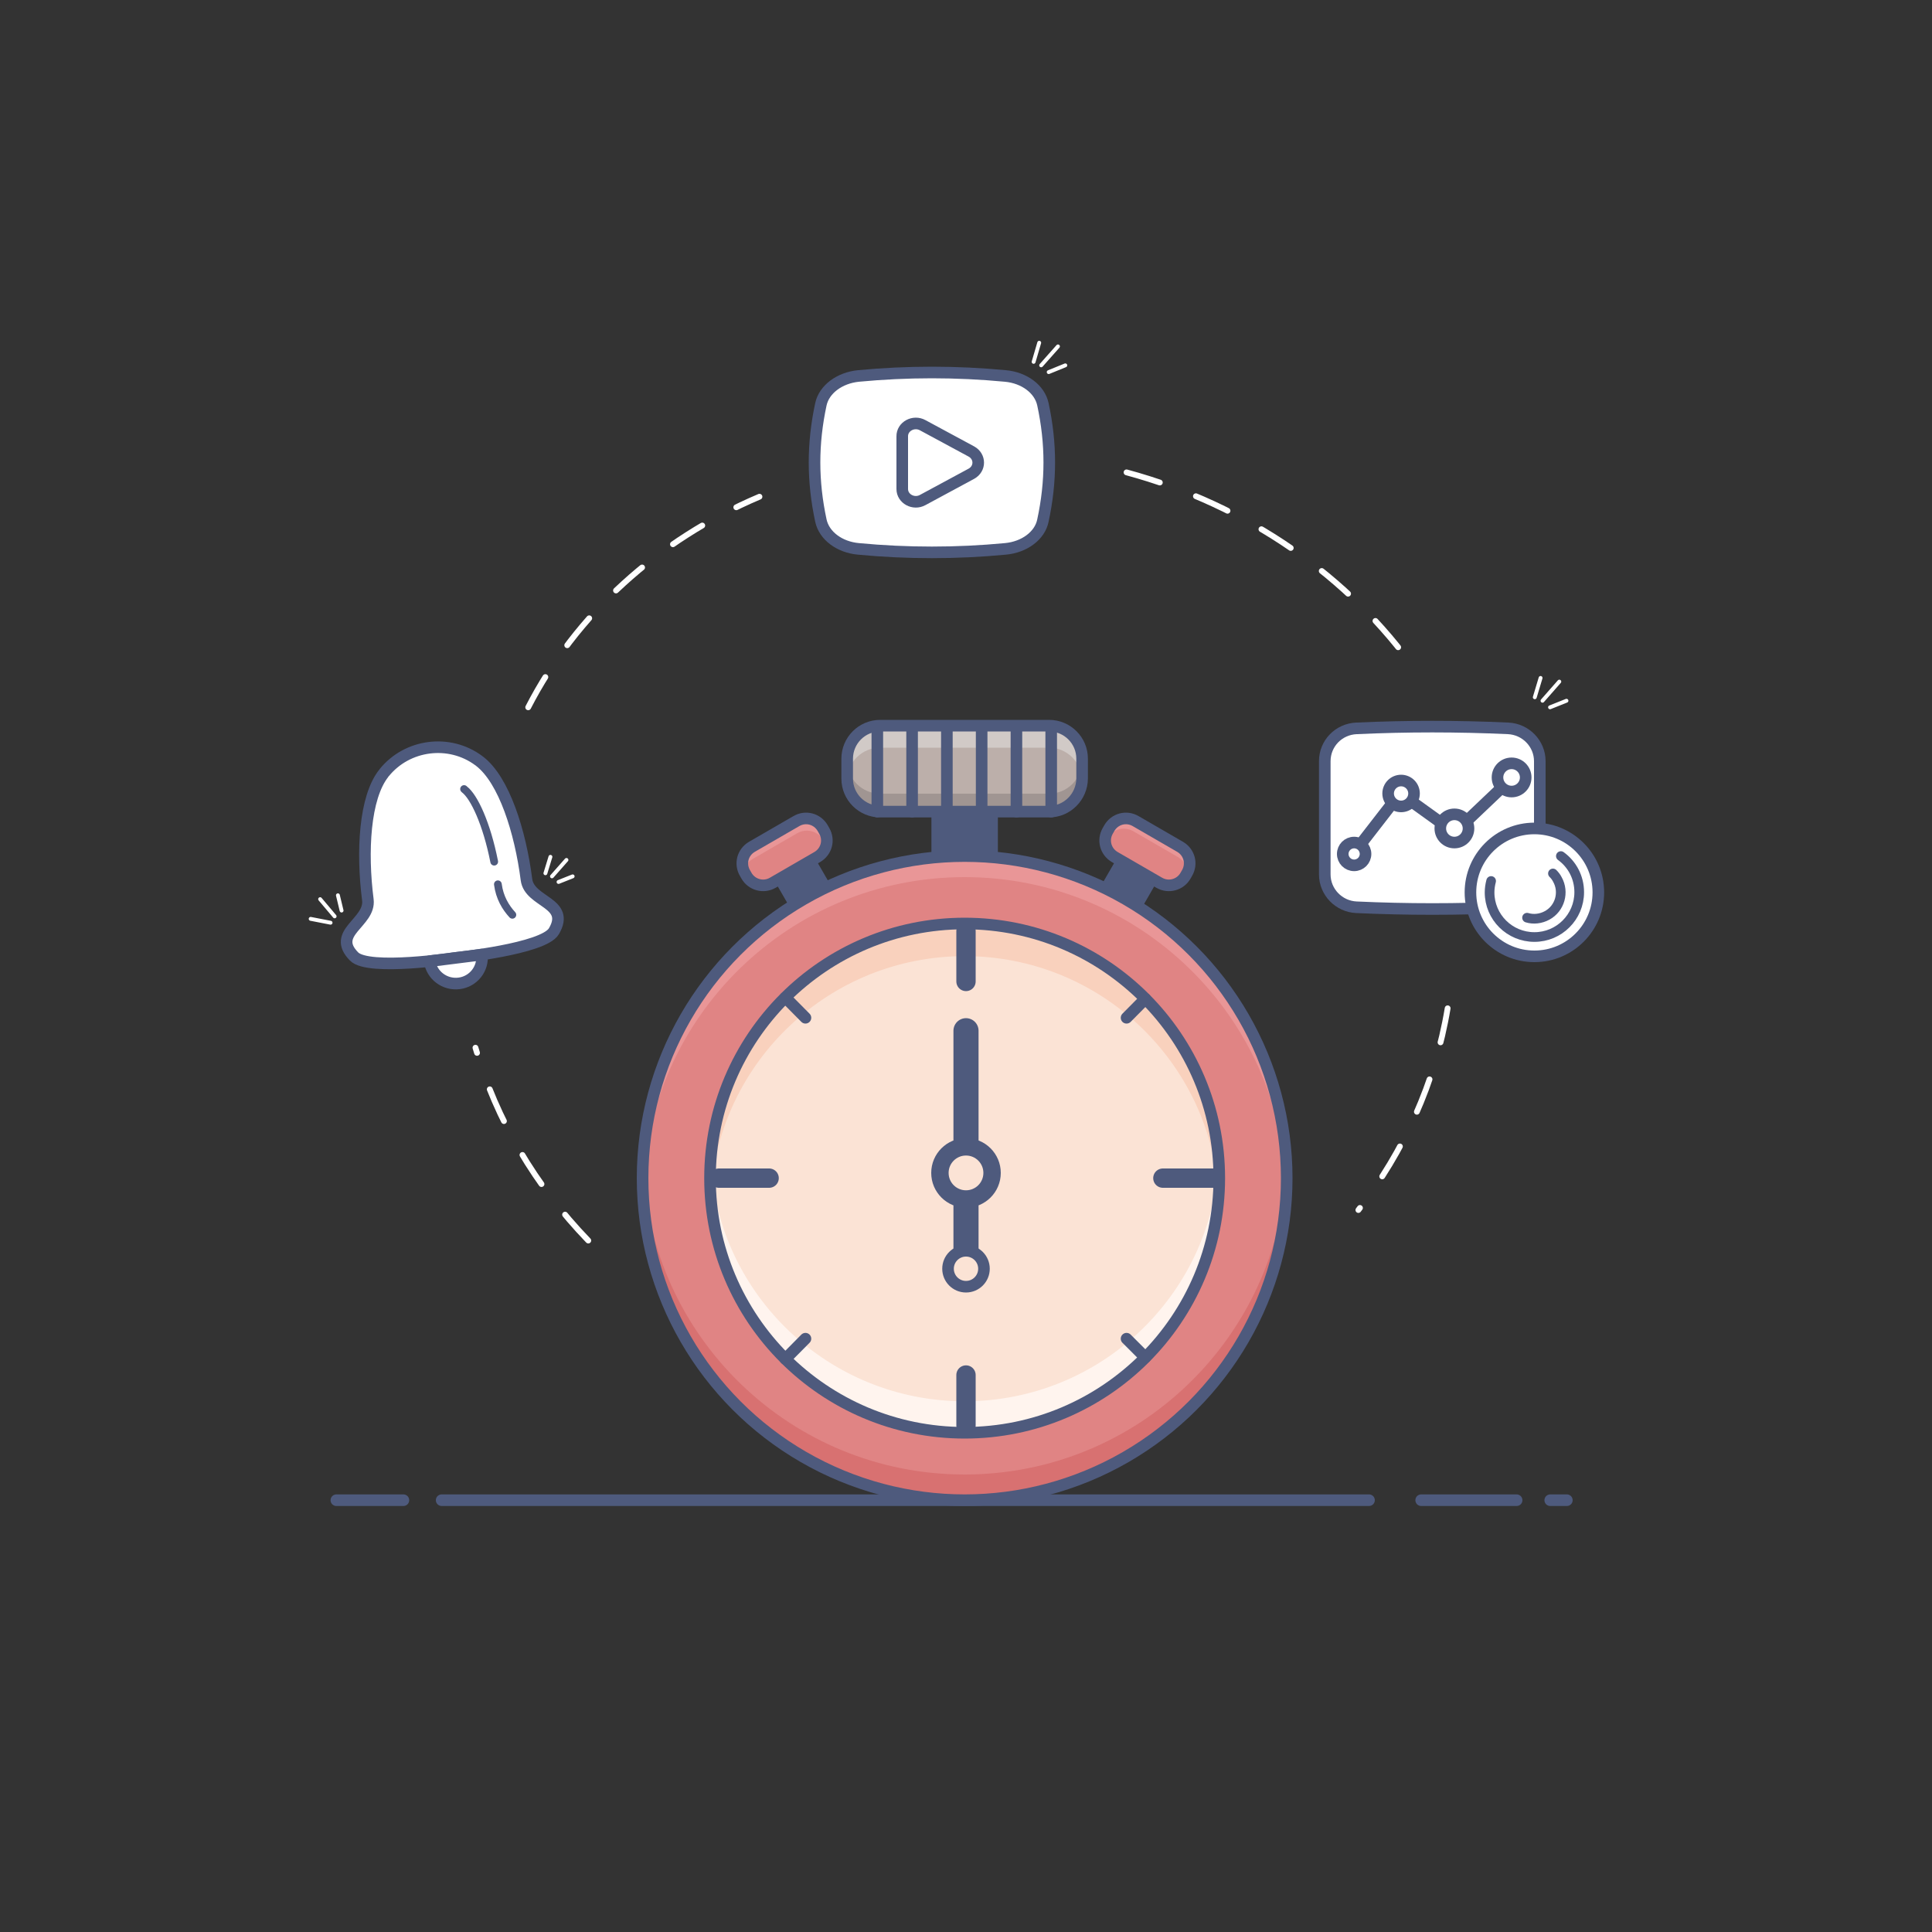 <?xml version="1.0" encoding="utf-8"?>
<!-- Generator: Adobe Illustrator 23.1.1, SVG Export Plug-In . SVG Version: 6.00 Build 0)  -->
<svg version="1.1" id="Layer_1" xmlns="http://www.w3.org/2000/svg" xmlns:xlink="http://www.w3.org/1999/xlink" x="0px" y="0px"
	 viewBox="0 0 1000 1000" style="enable-background:new 0 0 1000 1000;" xml:space="preserve">
<rect x="0" y="0" width="1000" height="1000" fill="#333333" stroke="none"/>
<style type="text/css">
	.st0{fill:none;}
	.st1{fill:none;stroke:#4E5A7D;stroke-width:6;stroke-linecap:round;stroke-linejoin:round;stroke-miterlimit:10;}
	.st2{fill:#4E5A7D;}
	.st3{fill:#BCAFAA;}
	.st4{fill:#A09592;}
	.st5{fill:#D1CAC7;}
	.st6{fill:#E08484;}
	.st7{fill:#E99697;}
	.st8{fill:#D87171;}
	.st9{fill:#FBE3D5;}
	.st10{fill:#FFF4EE;}
	.st11{fill:#F9D1BD;}
	.st12{fill:none;stroke:#4E5A7D;stroke-width:13;stroke-linecap:round;stroke-linejoin:round;stroke-miterlimit:10;}
	.st13{fill:none;stroke:#4E5A7D;stroke-width:10;stroke-linecap:round;stroke-linejoin:round;stroke-miterlimit:10;}
	.st14{fill:none;stroke:#4E5A7D;stroke-width:9;stroke-linecap:round;stroke-linejoin:round;stroke-miterlimit:10;}
	.st15{fill:#FFFFFF;}
	.st16{fill:none;stroke:#4E5A7D;stroke-width:4;stroke-linecap:round;stroke-linejoin:round;stroke-miterlimit:10;}
	.st17{fill:none;stroke:#FFFFFF;stroke-width:2;stroke-linecap:round;stroke-linejoin:round;stroke-miterlimit:10;}
	.st18{fill:none;stroke:#4E5A7D;stroke-width:5;stroke-linecap:round;stroke-linejoin:round;stroke-miterlimit:10;}
	
		.st19{fill:none;stroke:#FFFFFF;stroke-width:3;stroke-linecap:round;stroke-linejoin:round;stroke-miterlimit:10;stroke-dasharray:18,20;}
</style>
<rect id="XMLID_133_" class="st0" width="1000" height="1000"/>
<line id="XMLID_382_" class="st1" x1="228.6" y1="776.5" x2="708.6" y2="776.5"/>
<line id="XMLID_381_" class="st1" x1="735.6" y1="776.5" x2="785" y2="776.5"/>
<line id="XMLID_380_" class="st1" x1="174.1" y1="776.5" x2="208.8" y2="776.5"/>
<line id="XMLID_379_" class="st1" x1="802.4" y1="776.5" x2="811" y2="776.5"/>
<path id="XMLID_390_" class="st2" d="M511.4,453.1h-24.2c-1.2,0-2.1-1-2.1-2.1v-51c0-1.2,1-2.1,2.1-2.1h24.2c1.2,0,2.1,1,2.1,2.1v51
	C513.5,452.1,512.6,453.1,511.4,453.1z"/>
<path id="XMLID_335_" class="st1" d="M511.4,453.1h-24.2c-1.2,0-2.1-1-2.1-2.1v-51c0-1.2,1-2.1,2.1-2.1h24.2c1.2,0,2.1,1,2.1,2.1v51
	C513.5,452.1,512.6,453.1,511.4,453.1z"/>
<path id="XMLID_394_" class="st3" d="M543,420.1h-87.4c-9.4,0-17.1-7.6-17.1-17.1v-10.3c0-9.4,7.6-17.1,17.1-17.1H543
	c9.4,0,17.1,7.6,17.1,17.1V403C560,412.4,552.4,420.1,543,420.1z"/>
<path id="XMLID_330_" class="st4" d="M543,410.8h-87.4c-9.4,0-17.1-7.6-17.1-17.1v9.3c0,9.4,7.6,17.1,17.1,17.1H543
	c9.4,0,17.1-7.6,17.1-17.1v-9.3C560,403.2,552.4,410.8,543,410.8z"/>
<path id="XMLID_329_" class="st5" d="M543,375.7h-87.4c-9.4,0-17.1,7.6-17.1,17.1V403c0,0.2,0,0.3,0,0.5c0.3-9.2,7.8-16.5,17-16.5
	H543c9.2,0,16.7,7.4,17,16.5c0-0.2,0-0.3,0-0.5v-10.3C560,383.3,552.4,375.7,543,375.7z"/>
<path id="XMLID_336_" class="st1" d="M543,420.1h-87.4c-9.4,0-17.1-7.6-17.1-17.1v-10.3c0-9.4,7.6-17.1,17.1-17.1H543
	c9.4,0,17.1,7.6,17.1,17.1V403C560,412.4,552.4,420.1,543,420.1z"/>
<g id="XMLID_257_">
	
		<rect id="XMLID_255_" x="571.5" y="448.1" transform="matrix(0.866 0.5 -0.5 0.866 309.841 -228.067)" class="st2" width="18" height="32"/>
	
		<rect id="XMLID_31_" x="571.5" y="448.1" transform="matrix(0.866 0.5 -0.5 0.866 309.841 -228.067)" class="st1" width="18" height="32"/>
	<path id="XMLID_256_" class="st6" d="M600,456.9l-23-13.3c-4.8-2.8-6.4-8.8-3.6-13.6l0.8-1.4c2.8-4.8,8.8-6.4,13.6-3.6l23,13.3
		c4.8,2.8,6.4,8.8,3.6,13.6l-0.8,1.4C610.9,458,604.8,459.7,600,456.9z"/>
	<path id="XMLID_365_" class="st6" d="M600,456.9l-23-13.3c-4.8-2.8-6.4-8.8-3.6-13.6l0.8-1.4c2.8-4.8,8.8-6.4,13.6-3.6l23,13.3
		c4.8,2.8,6.4,8.8,3.6,13.6l-0.8,1.4C610.9,458,604.8,459.7,600,456.9z"/>
	<path id="XMLID_375_" class="st7" d="M572.3,435.3l0.8-1.4c2.8-4.8,8.8-6.4,13.6-3.6l23,13.3c2.7,1.6,4.4,4.2,4.9,7
		c2.5-4.7,0.9-10.7-3.8-13.4l-23-13.3c-4.8-2.8-10.9-1.1-13.6,3.6l-0.8,1.4c-1.2,2.1-1.6,4.4-1.2,6.6
		C572.2,435.5,572.2,435.4,572.3,435.3z"/>
	<path id="XMLID_254_" class="st1" d="M600,456.9l-23-13.3c-4.8-2.8-6.4-8.8-3.6-13.6l0.8-1.4c2.8-4.8,8.8-6.4,13.6-3.6l23,13.3
		c4.8,2.8,6.4,8.8,3.6,13.6l-0.8,1.4C610.9,458,604.8,459.7,600,456.9z"/>
</g>
<g id="XMLID_17_">
	
		<rect id="XMLID_20_" x="410.5" y="448.1" transform="matrix(-0.866 0.5 -0.5 -0.866 1014.868 656.343)" class="st2" width="18" height="32"/>
	
		<rect id="XMLID_109_" x="410.5" y="448.1" transform="matrix(-0.866 0.5 -0.5 -0.866 1014.868 656.343)" class="st1" width="18" height="32"/>
	<path id="XMLID_19_" class="st6" d="M400,456.9l23-13.3c4.8-2.8,6.4-8.8,3.6-13.6l-0.8-1.4c-2.8-4.8-8.8-6.4-13.6-3.6l-23,13.3
		c-4.8,2.8-6.4,8.8-3.6,13.6l0.8,1.4C389.1,458,395.2,459.7,400,456.9z"/>
	<path id="XMLID_364_" class="st6" d="M400,456.9l23-13.3c4.8-2.8,6.4-8.8,3.6-13.6l-0.8-1.4c-2.8-4.8-8.8-6.4-13.6-3.6l-23,13.3
		c-4.8,2.8-6.4,8.8-3.6,13.6l0.8,1.4C389.1,458,395.2,459.7,400,456.9z"/>
	<path id="XMLID_372_" class="st7" d="M389.6,444.6l23-13.3c4.8-2.8,10.9-1.1,13.6,3.6l0.8,1.4c0.2,0.4,0.4,0.9,0.6,1.3
		c0.7-2.5,0.4-5.2-1-7.6l-0.8-1.4c-2.8-4.8-8.8-6.4-13.6-3.6l-23,13.3c-4.3,2.5-6.1,7.8-4.3,12.3C385.6,448.2,387.2,446,389.6,444.6
		z"/>
	<path id="XMLID_18_" class="st1" d="M400,456.9l23-13.3c4.8-2.8,6.4-8.8,3.6-13.6l-0.8-1.4c-2.8-4.8-8.8-6.4-13.6-3.6l-23,13.3
		c-4.8,2.8-6.4,8.8-3.6,13.6l0.8,1.4C389.1,458,395.2,459.7,400,456.9z"/>
</g>
<g id="XMLID_464_">
	<g id="XMLID_476_">
		<line id="XMLID_477_" class="st1" x1="544.1" y1="376" x2="544.1" y2="420.1"/>
	</g>
	<g id="XMLID_474_">
		<line id="XMLID_475_" class="st1" x1="526.1" y1="376" x2="526.1" y2="420.1"/>
	</g>
	<g id="XMLID_471_">
		<line id="XMLID_472_" class="st1" x1="508.1" y1="376" x2="508.1" y2="420.1"/>
	</g>
	<g id="XMLID_469_">
		<line id="XMLID_470_" class="st1" x1="490.1" y1="376" x2="490.1" y2="420.1"/>
	</g>
	<g id="XMLID_467_">
		<line id="XMLID_468_" class="st1" x1="472.1" y1="376" x2="472.1" y2="420.1"/>
	</g>
	<g id="XMLID_465_">
		<line id="XMLID_466_" class="st1" x1="454.1" y1="376" x2="454.1" y2="420.1"/>
	</g>
</g>
<circle id="XMLID_16_" class="st6" cx="499.3" cy="609.8" r="166.7"/>
<path id="XMLID_368_" class="st8" d="M499.3,763.2c-89.8,0-163-71-166.5-160c-0.1,2.2-0.1,4.4-0.1,6.7
	c0,92.1,74.6,166.7,166.7,166.7c92.1,0,166.7-74.6,166.7-166.7c0-2.2-0.1-4.5-0.1-6.7C662.3,692.1,589.1,763.2,499.3,763.2z"/>
<path id="XMLID_367_" class="st7" d="M499.3,454c90.2,0,163.7,71.7,166.6,161.3c0.1-1.8,0.1-3.6,0.1-5.4
	c0-92.1-74.6-166.7-166.7-166.7c-92.1,0-166.7,74.6-166.7,166.7c0,1.8,0,3.6,0.1,5.4C335.6,525.7,409,454,499.3,454z"/>
<circle id="XMLID_350_" class="st9" cx="499.3" cy="609.8" r="131.8"/>
<path id="XMLID_370_" class="st10" d="M499.3,725.3c-70,0-127.3-54.6-131.5-123.6c-0.2,2.7-0.3,5.4-0.3,8.1
	c0,72.8,59,131.8,131.8,131.8c72.8,0,131.8-59,131.8-131.8c0-2.7-0.1-5.4-0.3-8.1C626.6,670.7,569.3,725.3,499.3,725.3z"/>
<path id="XMLID_369_" class="st11" d="M499.3,494.9c69.9,0,127.1,54.5,131.5,123.3c0.2-2.8,0.3-5.6,0.3-8.4
	c0-72.8-59-131.8-131.8-131.8c-72.8,0-131.8,59-131.8,131.8c0,2.8,0.1,5.6,0.3,8.4C372.2,549.4,429.4,494.9,499.3,494.9z"/>
<line id="XMLID_383_" class="st12" x1="500" y1="607.1" x2="500" y2="656.7"/>
<line id="XMLID_378_" class="st12" x1="500" y1="607.1" x2="500" y2="533.5"/>
<circle id="XMLID_334_" class="st1" cx="499.3" cy="609.8" r="131.8"/>
<g id="XMLID_14_">
	<line id="XMLID_340_" class="st13" x1="500" y1="481.9" x2="500" y2="508"/>
	<line id="XMLID_15_" class="st13" x1="500" y1="711.7" x2="500" y2="737.8"/>
</g>
<g id="XMLID_13_">
	<line id="XMLID_78_" class="st13" x1="627.9" y1="609.8" x2="601.9" y2="609.8"/>
	<line id="XMLID_77_" class="st13" x1="398.1" y1="609.8" x2="372.1" y2="609.8"/>
</g>
<g id="XMLID_388_">
	<line id="XMLID_391_" class="st1" x1="592.8" y1="517" x2="583.1" y2="526.8"/>
	<path id="XMLID_393_" class="st1" d="M592.8,517"/>
	<path id="XMLID_387_" class="st1" d="M604.3,505.5"/>
	<line id="XMLID_389_" class="st1" x1="416.9" y1="692.9" x2="406.5" y2="703.4"/>
</g>
<g id="XMLID_385_">
	<line id="XMLID_392_" class="st1" x1="592.8" y1="702.6" x2="583.1" y2="692.9"/>
	<line id="XMLID_386_" class="st1" x1="416.9" y1="526.8" x2="406.5" y2="516.3"/>
</g>
<circle id="XMLID_12_" class="st9" cx="500" cy="607.1" r="13.5"/>
<circle id="XMLID_11_" class="st14" cx="500" cy="607.1" r="13.5"/>
<circle id="XMLID_384_" class="st9" cx="500" cy="656.7" r="9.3"/>
<circle id="XMLID_10_" class="st1" cx="500" cy="656.7" r="9.3"/>
<circle id="XMLID_306_" class="st1" cx="499.3" cy="609.8" r="166.7"/>
<g id="XMLID_397_">
	<path id="XMLID_374_" class="st15" d="M520.4,284.1c-25.3,2.4-50.8,2.4-76.1,0c-9.8-0.9-17.7-6.8-19.4-14.6
		c-4.4-20.4-4.4-39.9,0-60.3c1.7-7.7,9.6-13.6,19.4-14.6c25.3-2.4,50.8-2.4,76.1,0c9.8,0.9,17.7,6.8,19.4,14.6
		c4.4,20.4,4.4,39.9,0,60.3C538.2,277.3,530.2,283.2,520.4,284.1z"/>
	<path id="XMLID_371_" class="st1" d="M520.4,284.1c-25.3,2.4-50.8,2.4-76.1,0c-9.8-0.9-17.7-6.8-19.4-14.6
		c-4.4-20.4-4.4-39.9,0-60.3c1.7-7.7,9.6-13.6,19.4-14.6c25.3-2.4,50.8-2.4,76.1,0c9.8,0.9,17.7,6.8,19.4,14.6
		c4.4,20.4,4.4,39.9,0,60.3C538.2,277.3,530.2,283.2,520.4,284.1z"/>
	<path id="XMLID_366_" class="st1" d="M477.6,220.1l25.2,13.6c4.7,2.6,4.7,8.9,0,11.5l-25.2,13.6c-4.7,2.6-10.6-0.6-10.6-5.7v-27.2
		C466.9,220.7,472.9,217.5,477.6,220.1z"/>
</g>
<g id="XMLID_398_">
	<path id="XMLID_376_" class="st15" d="M235.9,495.8c0,0-45.1,6.9-52.6-0.7c-12.3-12.4,8.6-17.5,7.1-29.4
		c-3.2-24.9-1.7-52.9,8.2-65.4c0.1-0.1,0.2-0.2,0.3-0.4c11.9-14.7,33.7-17.5,48.9-6.2c0.1,0.1,0.3,0.2,0.4,0.3
		c12.7,9.7,21.1,36.4,24.3,61.3c1.5,11.9,23,11.7,14.2,26.7C281.3,491.2,235.9,495.8,235.9,495.8z"/>
	<path id="XMLID_377_" class="st1" d="M235.9,495.8c0,0-45.1,6.9-52.6-0.7c-12.3-12.4,8.6-17.5,7.1-29.4
		c-3.2-24.9-1.7-52.9,8.2-65.4c0.1-0.1,0.2-0.2,0.3-0.4c11.9-14.7,33.7-17.5,48.9-6.2c0.1,0.1,0.3,0.2,0.4,0.3
		c12.7,9.7,21.1,36.4,24.3,61.3c1.5,11.9,23,11.7,14.2,26.7C281.3,491.2,235.9,495.8,235.9,495.8z"/>
	<path id="XMLID_399_" class="st16" d="M257.7,457.7c0.9,6.9,4,12,7.5,15.8"/>
	<path id="XMLID_363_" class="st16" d="M240.2,408.4l0.2,0.2c5,3.8,11.5,17.7,15.4,37.4"/>
	<path id="XMLID_395_" class="st15" d="M249.4,494.1c0.9,7.3-4.4,14-11.8,14.9c-7.4,0.9-14.2-4.2-15.2-11.5L249.4,494.1z"/>
	<path id="XMLID_396_" class="st1" d="M249.4,494.1c0.9,7.3-4.4,14-11.8,14.9c-7.4,0.9-14.2-4.2-15.2-11.5L249.4,494.1z"/>
</g>
<g id="XMLID_451_">
	<line id="XMLID_454_" class="st17" x1="289.1" y1="456.5" x2="296.4" y2="453.6"/>
	<line id="XMLID_453_" class="st17" x1="282.3" y1="452" x2="284.9" y2="443.5"/>
	<line id="XMLID_452_" class="st17" x1="285.7" y1="453.6" x2="293.2" y2="445.1"/>
</g>
<g id="XMLID_488_">
	<line id="XMLID_491_" class="st17" x1="542.8" y1="192.6" x2="551.4" y2="189.1"/>
	<line id="XMLID_490_" class="st17" x1="535" y1="187.3" x2="537.9" y2="177.4"/>
	<line id="XMLID_489_" class="st17" x1="538.9" y1="189.1" x2="547.6" y2="179.3"/>
</g>
<g id="XMLID_264_">
	<line id="XMLID_270_" class="st17" x1="802.3" y1="366.1" x2="810.8" y2="362.7"/>
	<line id="XMLID_266_" class="st17" x1="794.4" y1="360.9" x2="797.4" y2="350.9"/>
	<line id="XMLID_265_" class="st17" x1="798.4" y1="362.7" x2="807.1" y2="352.8"/>
</g>
<g id="XMLID_484_">
	<line id="XMLID_487_" class="st17" x1="176.8" y1="471.3" x2="174.9" y2="463.4"/>
	<line id="XMLID_486_" class="st17" x1="171.1" y1="477.6" x2="160.8" y2="475.6"/>
	<line id="XMLID_485_" class="st17" x1="173.2" y1="474.3" x2="165.7" y2="465.4"/>
</g>
<path id="XMLID_252_" class="st15" d="M780.6,469.6c-26.1,1.2-52.3,1.2-78.5,0c-9.1-0.4-16.4-7.9-16.4-17v-58.6
	c0-9.2,7.2-16.6,16.4-17c26.1-1.2,52.3-1.2,78.5,0c9.1,0.4,16.4,7.9,16.4,17v58.6C797,461.7,789.7,469.2,780.6,469.6z"/>
<path id="XMLID_83_" class="st1" d="M780.6,469.6c-26.1,1.2-52.3,1.2-78.5,0c-9.1-0.4-16.4-7.9-16.4-17v-58.6
	c0-9.2,7.2-16.6,16.4-17c26.1-1.2,52.3-1.2,78.5,0c9.1,0.4,16.4,7.9,16.4,17v58.6C797,461.7,789.7,469.2,780.6,469.6z"/>
<polyline id="XMLID_242_" class="st1" points="700.9,441.3 724.7,410.6 752.9,430.9 781.2,404 "/>
<circle id="XMLID_3_" class="st15" cx="700.9" cy="442" r="5.9"/>
<circle id="XMLID_2_" class="st1" cx="700.9" cy="442" r="5.9"/>
<circle id="XMLID_244_" class="st15" cx="725.2" cy="410.7" r="6.7"/>
<circle id="XMLID_243_" class="st1" cx="725.2" cy="410.7" r="6.7"/>
<circle id="XMLID_246_" class="st15" cx="752.8" cy="428.8" r="7.3"/>
<circle id="XMLID_245_" class="st1" cx="752.8" cy="428.8" r="7.3"/>
<circle id="XMLID_248_" class="st15" cx="782.4" cy="402.4" r="7.3"/>
<circle id="XMLID_247_" class="st1" cx="782.4" cy="402.4" r="7.3"/>
<circle id="XMLID_258_" class="st15" cx="794.2" cy="461.9" r="33.1"/>
<circle id="XMLID_259_" class="st15" cx="794.2" cy="461.9" r="33.1"/>
<circle id="XMLID_253_" class="st1" cx="794.2" cy="461.9" r="33.1"/>
<path id="XMLID_262_" class="st18" d="M807.9,443.1c5.8,4.2,9.5,11,9.5,18.7c0,12.8-10.4,23.2-23.2,23.2S771,474.7,771,461.9
	c0-2,0.3-4,0.8-5.9"/>
<path id="XMLID_261_" class="st18" d="M803.8,452.1c0.9,0.9,1.7,1.9,2.3,3.1c3.7,6.6,1.3,15-5.3,18.6c-3.3,1.8-7.1,2.2-10.4,1.2"/>
<path id="XMLID_313_" class="st19" d="M304.5,642.1c-27.3-28.3-47.6-62.3-58.4-99.8"/>
<path id="XMLID_308_" class="st19" d="M749.3,521.9c-6.4,38.5-22.6,74-46.2,104.4"/>
<path id="XMLID_309_" class="st19" d="M583.1,244.5c62.5,16.9,115.5,54,150,103"/>
<path id="XMLID_260_" class="st19" d="M273.4,366.1c24.6-47.9,67.1-86.7,119.7-109"/>
</svg>
